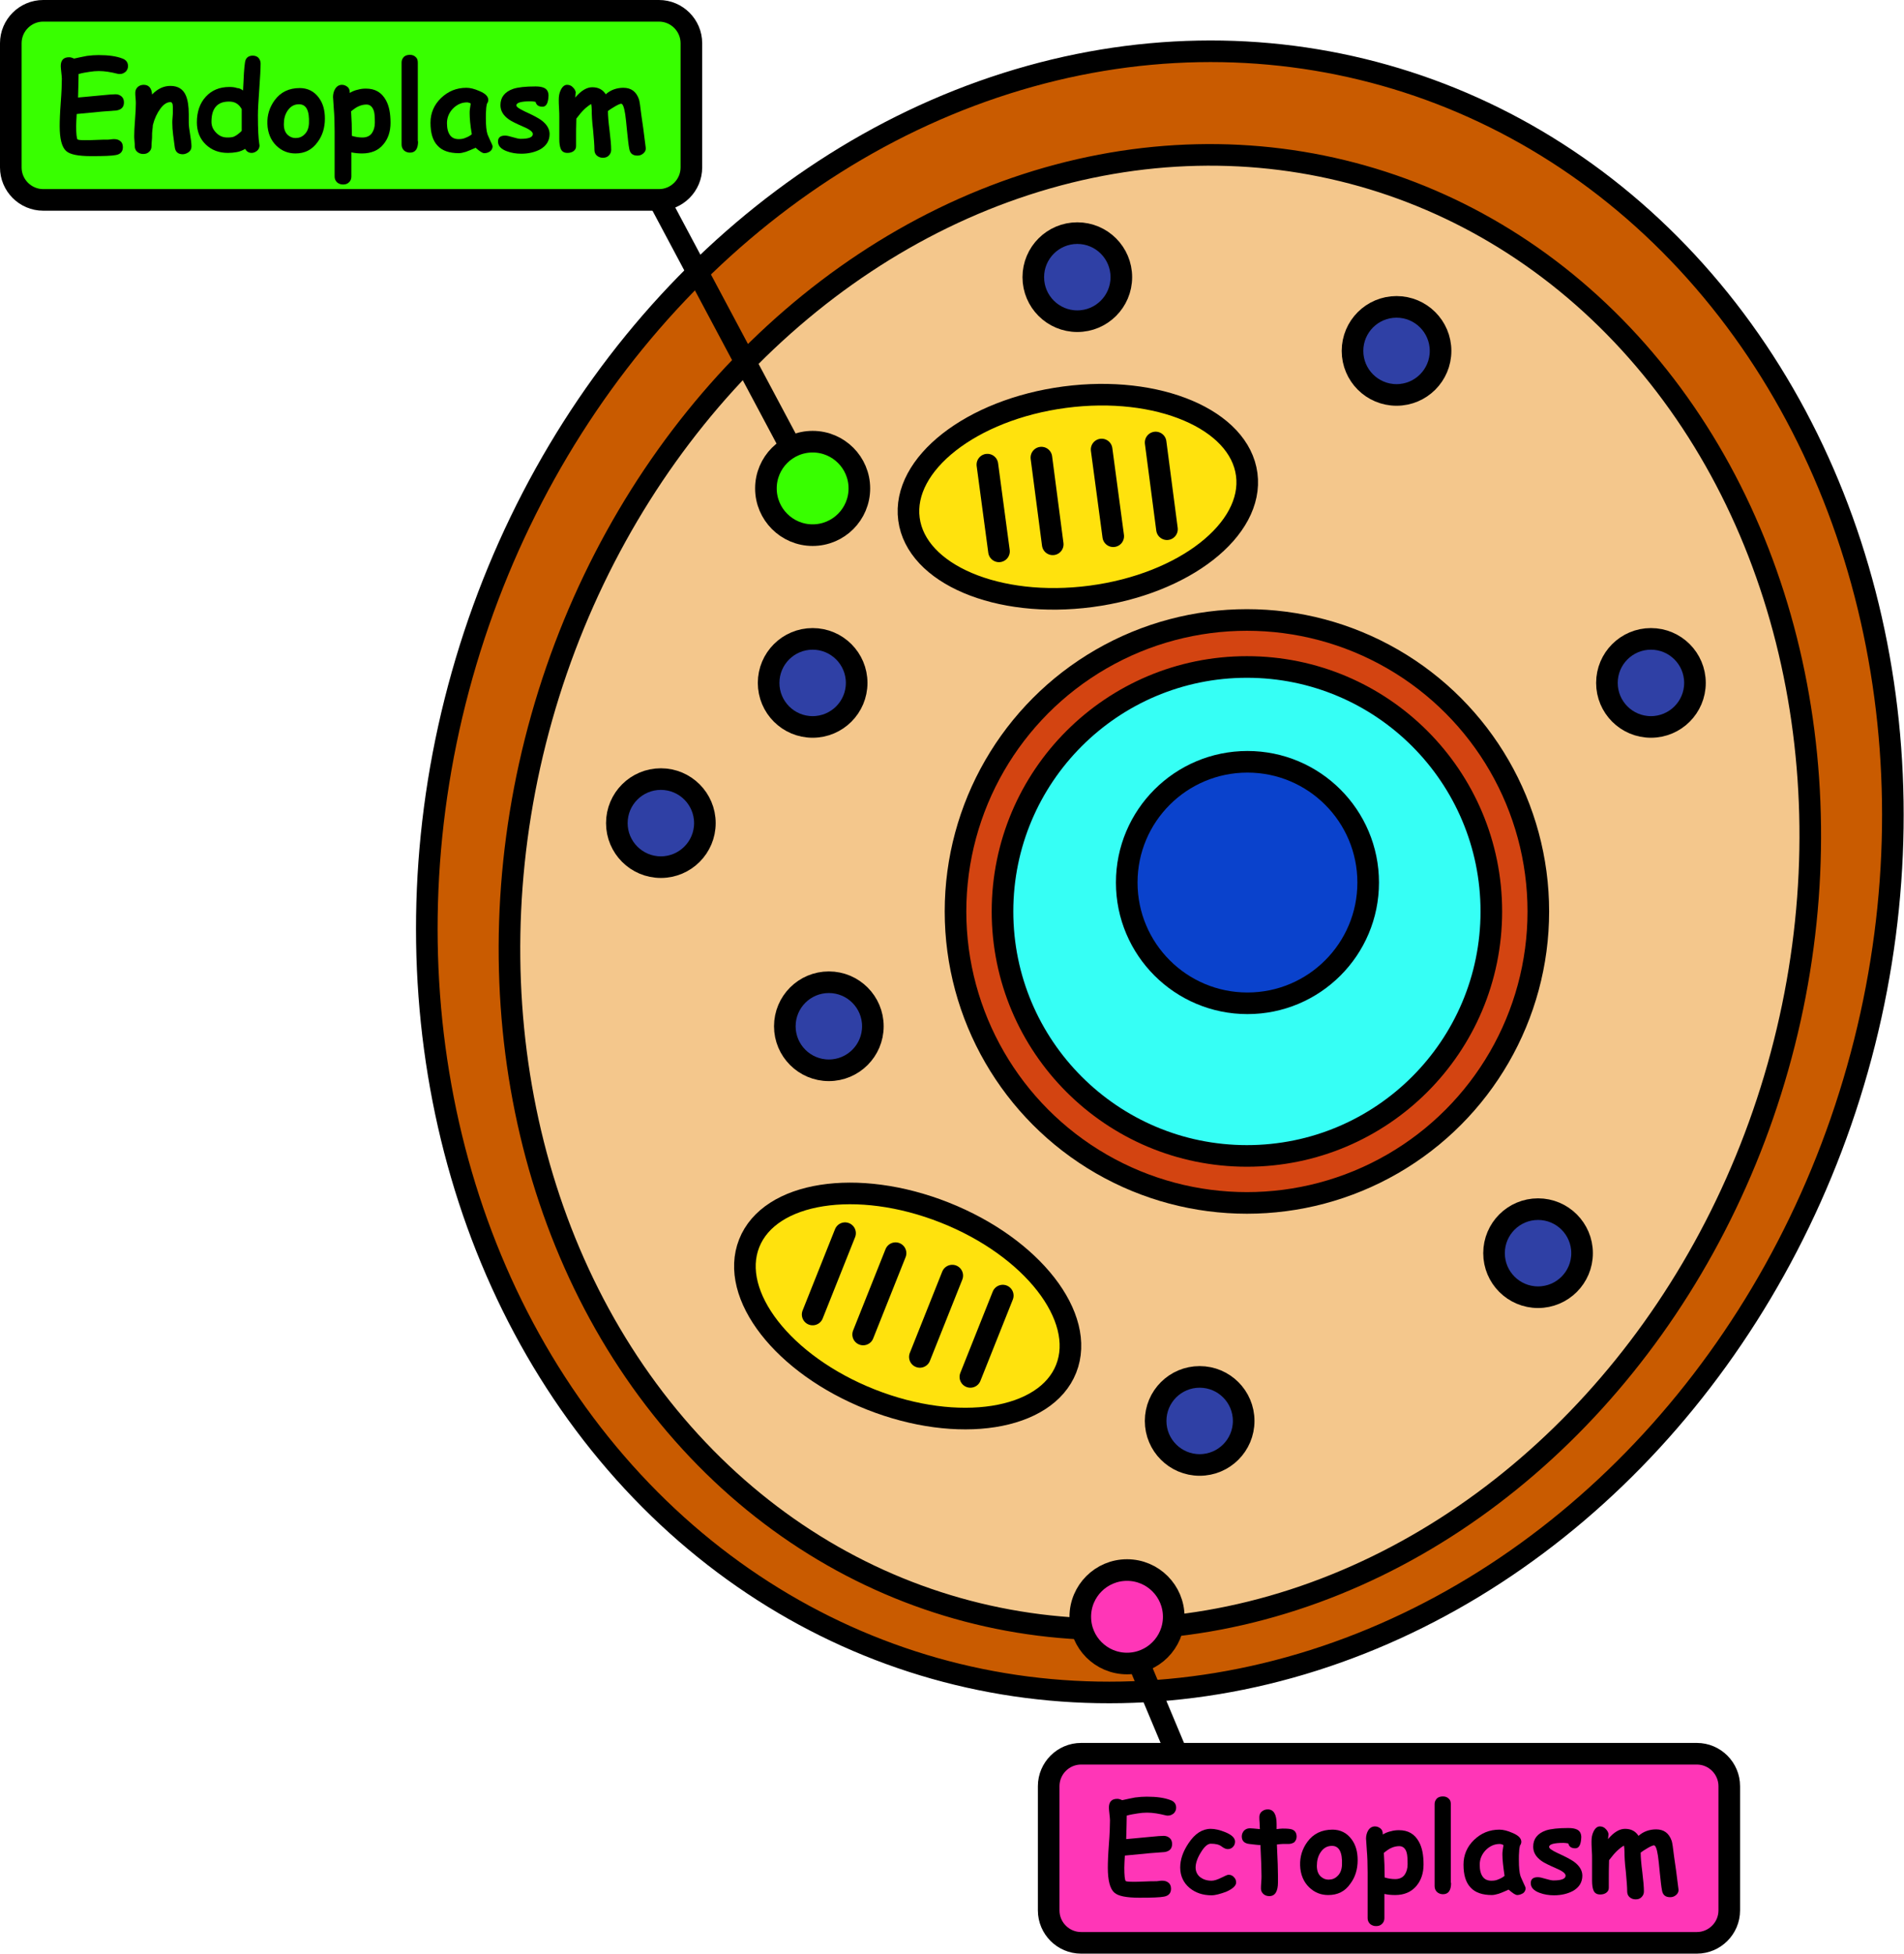 <svg version="1.1" id="cellCytoplasmGraphGraphic" xmlns="http://www.w3.org/2000/svg" xmlns:xlink="http://www.w3.org/1999/xlink" x="0px" y="0px" viewBox="0 0 705 723.2" enable-background="new 0 0 705 723.2" xml:space="preserve"><g id="cellCytoplasmGraph"><g><ellipse transform="matrix(0.962 0.272 -0.272 0.962 104.23 -104.773)" fill="#C95B00" stroke="#000000" stroke-width="8" stroke-miterlimit="10" cx="429.4" cy="323" rx="268.5" ry="306.5"/><ellipse transform="matrix(0.962 0.272 -0.272 0.962 106.279 -104.489)" fill="#F4C78C" stroke="#000000" stroke-width="8" stroke-miterlimit="10" cx="429.4" cy="330.5" rx="237.9" ry="275.6"/><circle fill="#D34411" stroke="#000000" stroke-width="8" stroke-miterlimit="10" cx="461.7" cy="337.4" r="107.9"/><circle fill="#36FFF5" stroke="#000000" stroke-width="8" stroke-miterlimit="10" cx="461.7" cy="337.4" r="90.5"/><circle fill="#0A42CC" stroke="#000000" stroke-width="8" stroke-miterlimit="10" cx="461.9" cy="326.7" r="44.7"/><g><ellipse transform="matrix(0.131 0.991 -0.991 0.131 529.184 -235.519)" fill="#FFE20D" stroke="#000000" stroke-width="8" stroke-miterlimit="10" cx="398.9" cy="184" rx="37.2" ry="63.1"/><line fill="none" stroke="#000000" stroke-width="8" stroke-linecap="round" stroke-miterlimit="10" x1="365.6" y1="172" x2="369.9" y2="204.1"/><line fill="none" stroke="#000000" stroke-width="8" stroke-linecap="round" stroke-miterlimit="10" x1="385.6" y1="169.4" x2="389.8" y2="201.5"/><line fill="none" stroke="#000000" stroke-width="8" stroke-linecap="round" stroke-miterlimit="10" x1="407.9" y1="166.4" x2="412.2" y2="198.5"/><line fill="none" stroke="#000000" stroke-width="8" stroke-linecap="round" stroke-miterlimit="10" x1="427.9" y1="163.8" x2="432.1" y2="195.9"/></g><g><ellipse transform="matrix(-0.368 0.93 -0.93 -0.368 909.054 348.665)" fill="#FFE20D" stroke="#000000" stroke-width="8" stroke-miterlimit="10" cx="336.1" cy="483.1" rx="37.2" ry="63.1"/><line fill="none" stroke="#000000" stroke-width="8" stroke-linecap="round" stroke-miterlimit="10" x1="312.9" y1="456.5" x2="300.9" y2="486.6"/><line fill="none" stroke="#000000" stroke-width="8" stroke-linecap="round" stroke-miterlimit="10" x1="331.6" y1="463.9" x2="319.6" y2="494"/><line fill="none" stroke="#000000" stroke-width="8" stroke-linecap="round" stroke-miterlimit="10" x1="352.6" y1="472.2" x2="340.6" y2="502.3"/><line fill="none" stroke="#000000" stroke-width="8" stroke-linecap="round" stroke-miterlimit="10" x1="371.3" y1="479.6" x2="359.3" y2="509.7"/></g><circle fill="#2F40A5" stroke="#000000" stroke-width="8" stroke-miterlimit="10" cx="517.1" cy="129.9" r="16.3"/><circle fill="#2F40A5" stroke="#000000" stroke-width="8" stroke-miterlimit="10" cx="398.9" cy="102.6" r="16.3"/><circle fill="#2F40A5" stroke="#000000" stroke-width="8" stroke-miterlimit="10" cx="300.9" cy="252.8" r="16.3"/><circle fill="#2F40A5" stroke="#000000" stroke-width="8" stroke-miterlimit="10" cx="244.7" cy="304.7" r="16.3"/><circle fill="#2F40A5" stroke="#000000" stroke-width="8" stroke-miterlimit="10" cx="306.9" cy="379.9" r="16.3"/><circle fill="#2F40A5" stroke="#000000" stroke-width="8" stroke-miterlimit="10" cx="444.2" cy="526" r="16.3"/><circle fill="#2F40A5" stroke="#000000" stroke-width="8" stroke-miterlimit="10" cx="611.3" cy="252.8" r="16.3"/><circle fill="#2F40A5" stroke="#000000" stroke-width="8" stroke-miterlimit="10" cx="569.5" cy="463.9" r="16.3"/></g><g><line fill="none" stroke="#000000" stroke-width="8" stroke-miterlimit="10" x1="244" y1="74" x2="300.9" y2="180.8"/><circle fill="#38FF00" stroke="#000000" stroke-width="8" stroke-miterlimit="10" cx="300.9" cy="180.8" r="17.3"/><path fill="#38FF00" stroke="#000000" stroke-width="8" stroke-miterlimit="10" d="M244,74H16C9.4,74,4,68.6,4,62V16  C4,9.4,9.4,4,16,4h228c6.6,0,12,5.4,12,12v46C256,68.6,250.6,74,244,74z"/><g><path d="M44.4,27.4c-0.3,0-0.6,0-0.9-0.1c-2.4-0.6-4.7-1-6.9-1c-1.1,0-2.3,0.1-3.5,0.3c-1.3,0.2-2.6,0.4-4,0.8   c0,1.9-0.1,4.8-0.2,8.7c0.8-0.1,3.7-0.3,8.6-0.8c2.8-0.3,4.6-0.4,5.3-0.4c0.9,0,1.6,0.3,2.2,0.8c0.6,0.5,0.9,1.3,0.9,2.2   c0,1.7-0.9,2.7-2.8,3c-1.2,0.1-2.9,0.2-5.3,0.4c-2.1,0.2-5.2,0.5-9.4,0.9c-0.1,1.9-0.2,3.4-0.2,4.5c0,2.9,0.2,4.5,0.5,4.9   c0.2,0.2,1.1,0.3,2.8,0.3c0.9,0,2.3,0,4.1-0.1s3.2-0.1,4.1-0.1c0.3,0,0.7,0,1.3-0.1s1-0.1,1.3-0.1c0.8,0,1.6,0.2,2.2,0.7   c0.7,0.5,1,1.3,1,2.3c0,1.6-0.9,2.6-2.6,2.9c-1.5,0.3-4.5,0.4-9.1,0.4c-4.8,0-7.9-0.6-9.3-1.9c-1.6-1.4-2.4-4.5-2.4-9.2   c0-2,0.1-4.9,0.4-8.8c0.3-3.9,0.4-6.9,0.4-8.8c0-0.5-0.1-1.3-0.2-2.3c-0.1-1-0.2-1.8-0.2-2.3c0-2.2,1-3.3,3.1-3.3   c0.6,0,1.2,0.2,1.8,0.5c1.7-0.4,3.3-0.7,4.8-1c1.5-0.2,3-0.3,4.3-0.3c3.7,0,6.6,0.4,8.9,1.3c1.3,0.5,2,1.4,2,2.8   c0,0.8-0.3,1.4-0.8,2C46,27,45.3,27.4,44.4,27.4z"/><path d="M67.7,57.1c-1.8,0-2.8-0.9-3-2.7c-0.2-1.5-0.4-3-0.6-4.5c-0.2-1.6-0.3-3.1-0.3-4.5c0-0.4,0-1,0.1-2   c0.1-0.9,0.1-1.6,0.1-2c0-0.1,0-0.4,0-0.8c0-0.4,0-0.8,0-1c0-1.2-0.3-1.8-0.9-1.8c-1.3,0-2.5,0.8-3.7,2.4s-2.2,3.7-2.8,6.1   c0,0.5-0.1,1.2-0.2,2c-0.1,0.7-0.1,1.3-0.1,2c0,0.4,0,1.1-0.1,1.9s-0.1,1.5-0.1,1.9c0,0.9-0.3,1.6-0.9,2.1   c-0.6,0.6-1.3,0.8-2.2,0.8s-1.6-0.3-2.2-0.8s-0.9-1.3-0.9-2.1c0-0.4,0-1-0.1-1.9s-0.1-1.5-0.1-1.9c0-1.4,0.1-3.4,0.3-6   s0.3-4.5,0.3-6c0-0.4,0-1.1-0.1-2c-0.1-0.9-0.1-1.5-0.1-2c0-0.8,0.3-1.5,0.9-2.1c0.6-0.5,1.3-0.8,2.2-0.8c1.9,0,2.9,1.2,3.1,3.4   l0,0.2c2.1-2.2,4.4-3.2,6.8-3.2c2.8,0,4.7,1.2,5.7,3.5c0.7,1.6,1.1,3.9,1.1,7V44c0,0.7,0,1.1,0,1.4c0,1.1,0.2,2.6,0.5,4.4   c0.3,1.8,0.5,3.3,0.5,4.4c0,0.8-0.3,1.5-0.9,2S68.5,57.1,67.7,57.1z"/><path d="M90,33.5c0.2-5,0.4-8.4,0.7-10.3c0.2-1.7,1.2-2.6,2.9-2.6c0.9,0,1.6,0.3,2.1,0.8c0.5,0.6,0.8,1.3,0.8,2.1   c0,2.1-0.2,5.3-0.5,9.6c-0.3,4.2-0.5,7.4-0.5,9.6c0,5.2,0.2,8.7,0.5,10.5c0,0.2,0.1,0.5,0.1,0.6c0,0.8-0.3,1.5-0.9,2   c-0.6,0.5-1.3,0.8-2,0.8c-1.1,0-1.9-0.5-2.4-1.5c-1,0.6-2,1-3.1,1.2c-1.1,0.2-2.2,0.3-3.3,0.3c-3.3,0-6-1-8.2-3.1   c-2.2-2.1-3.3-4.9-3.3-8.2c0-3.9,1.1-7.1,3.3-9.5c2.2-2.4,5.1-3.6,8.7-3.6c1.1,0,2.1,0.1,2.9,0.4C88.6,32.6,89.3,33,90,33.5z   M89.5,40.4c-0.5-0.9-1.1-1.6-1.9-2.1c-0.8-0.5-1.7-0.7-2.8-0.7c-2.2,0-3.8,0.6-4.9,1.9c-1.1,1.3-1.6,3.1-1.6,5.6   c0,1.6,0.6,2.9,1.8,4.1s2.5,1.7,4.1,1.7c1.1,0,2-0.1,2.6-0.4c0.4-0.2,1.1-0.6,2-1.4c0.2-0.2,0.5-0.4,0.7-0.7   C89.5,47.7,89.5,45,89.5,40.4z"/><path d="M109.4,56.8c-2.7,0-5-0.9-7-2.8c-2.1-2-3.3-4.8-3.4-8.2c-0.1-3.2,0.8-6.1,2.7-8.7c2.2-3,5.3-4.5,9.3-4.5   c2.9,0,5.3,1.2,7,3.5c1.6,2.1,2.3,4.7,2.3,7.8c0,3.4-0.9,6.3-2.7,8.7C115.5,55.5,112.8,56.8,109.4,56.8z M110.7,38.6   c-1.8,0-3.2,0.8-4.3,2.5c-0.9,1.4-1.3,3-1.3,4.9c0,1.8,0.5,3.1,1.5,4c0.8,0.7,1.7,1.1,2.8,1.1c1.3,0,2.4-0.4,3.3-1.3   c1.1-1,1.6-2.4,1.7-4.1C114.6,40.9,113.4,38.6,110.7,38.6z"/><path d="M134.1,56.8c-1.3,0-2.6-0.1-4-0.4l0,9c0,0.8-0.3,1.6-0.9,2.1c-0.6,0.6-1.3,0.8-2.2,0.8s-1.6-0.3-2.2-0.8   c-0.6-0.6-0.9-1.3-0.9-2.1c0-0.7,0-3.4,0-8.2c0-3.5,0-6.4,0-8.7c0-3.2-0.1-5.9-0.3-8.2c-0.2-3.1-0.3-4.6-0.3-4.3   c0-1.2,0.3-2.3,0.8-3.1c0.6-1,1.5-1.5,2.5-1.5c0.8,0,1.5,0.3,2.1,0.8s0.8,1.2,0.8,2l0,0.2c1-0.6,2-1,3-1.2c1-0.3,2-0.4,3-0.4   c3.4,0,5.8,1.4,7.4,4.3c1.2,2.2,1.7,4.9,1.7,8.4c0,3.2-0.9,5.9-2.7,8C140.1,55.7,137.4,56.8,134.1,56.8z M135.7,38.7   c-0.9,0-1.9,0.2-2.8,0.6c-1,0.4-1.9,1.1-2.9,1.9c0.2,3,0.3,6,0.3,9.1c1.3,0.4,2.6,0.6,3.9,0.6c1.5,0,2.7-0.5,3.5-1.6   c0.7-1,1.1-2.3,1.1-3.9c0-2-0.1-3.3-0.3-4.1C138,39.6,137.1,38.7,135.7,38.7z"/><path d="M154.8,52.3c0,2.8-1,4.2-3,4.2c-0.9,0-1.6-0.3-2.2-0.8c-0.6-0.6-0.9-1.3-0.9-2.2V23.1c0-0.8,0.3-1.5,0.9-2.1   c0.6-0.5,1.3-0.7,2.2-0.7c0.9,0,1.6,0.3,2.1,0.8c0.6,0.5,0.8,1.2,0.8,2.1V52.3z"/><path d="M179.3,56.7c-0.7,0-1.7-0.7-3.2-2c-1.3,0.6-2.5,1.1-3.6,1.5c-1,0.3-1.9,0.5-2.6,0.5c-3.5,0-6.2-0.9-7.9-2.8   c-1.8-1.9-2.6-4.7-2.6-8.5c0-3.5,1.3-6.6,3.9-9.1c2.6-2.5,5.7-3.8,9.4-3.8c1.4,0,3,0.4,4.8,1.2c2.2,0.9,3.3,2,3.3,3.3   c0,0.5-0.2,1-0.5,1.4c-0.1,0.6-0.3,1.3-0.3,2.2c-0.1,0.9-0.1,1.9-0.1,3.1c0,2.8,0.2,4.8,0.6,6c0,0.1,0.4,0.9,1,2.3   c0.6,1.2,0.9,2,0.9,2.1c0,0.8-0.3,1.4-0.9,1.9C180.8,56.5,180.1,56.7,179.3,56.7z M173.9,41.9c0-0.5,0-1,0.1-1.6   c0.1-0.6,0.2-1.3,0.3-2c-0.3-0.1-0.6-0.3-0.8-0.3c-0.2-0.1-0.4-0.1-0.6-0.1c-2,0-3.7,0.8-5.2,2.3c-1.5,1.6-2.2,3.4-2.2,5.4   c0,2,0.4,3.4,1.1,4.4c0.7,1,1.8,1.5,3.2,1.5c0.9,0,1.8-0.1,2.6-0.5c0.8-0.3,1.6-0.7,2.3-1.3C174.1,46.3,173.9,43.6,173.9,41.9z"/><path d="M200.9,39.5c-1.5,0-2.3-0.6-2.6-1.8c-0.6-0.1-1.2-0.2-1.8-0.2c-3.5,0-5.3,0.5-5.3,1.5c0,0.6,1.1,1.3,3.2,2.3   c2.9,1.3,4.9,2.4,5.9,3.1c2.1,1.5,3.2,3.3,3.2,5.2c0,2.5-1.2,4.4-3.5,5.7c-1.9,1-4.2,1.6-7,1.6c-1.9,0-3.7-0.3-5.3-0.9   c-2.2-0.8-3.3-2-3.3-3.6c0-1.5,0.9-2.2,2.6-2.2c0.7,0,1.6,0.2,2.9,0.6c1.3,0.4,2.3,0.6,2.9,0.6c3,0,4.5-0.6,4.5-1.8   c0-0.7-1-1.6-3.1-2.5c-3-1.3-5-2.3-5.8-2.9c-2.1-1.5-3.1-3.2-3.1-5.3c0-2.9,1.6-4.9,4.7-6c1.8-0.6,4.6-0.9,8.3-0.9   c1.5,0,2.5,0.2,3.3,0.6c1,0.5,1.5,1.5,1.5,2.8C203,38.1,202.3,39.5,200.9,39.5z"/><path d="M213,36.1c2.2-2.6,4.3-3.8,6.3-3.8c2.3,0,3.9,0.9,5,2.6c0.9-0.8,1.9-1.4,3-1.8s2.3-0.6,3.5-0.6c2.9,0,4.8,1.4,5.8,4.3   c0.2,0.6,0.5,2.6,0.9,6c0.4,2.4,0.9,6.3,1.6,11.9c0.1,0.8-0.2,1.5-0.9,2.1s-1.4,0.8-2.2,0.8c-1.7,0-2.7-0.8-3-2.5   c-0.3-1.5-0.5-3.6-0.8-6.4c-0.3-3-0.5-5.2-0.7-6.4c-0.4-2.6-0.9-3.9-1.5-3.9c-0.3,0-1.1,0.3-2.3,1s-2.1,1.3-2.6,1.7   c0,1.7,0.2,4.1,0.6,7.2c0.4,3.2,0.6,5.6,0.6,7.2c0,0.8-0.3,1.5-0.9,2.1s-1.3,0.8-2.2,0.8s-1.6-0.3-2.2-0.8s-0.9-1.3-0.9-2.1   c0-1.7-0.2-4.1-0.5-7.4c-0.4-3.2-0.5-5.7-0.5-7.4c0-0.9-0.1-1.7-0.2-2.2c-1.7,1-3.4,2.6-5.1,4.9c-0.1,0.1-0.2,0.3-0.4,0.5   c-0.1,3-0.1,5.3-0.1,7c0,0.4,0,1,0,1.7c0,0.7,0,1.2,0,1.5c0,0.8-0.3,1.4-1,1.9c-0.6,0.4-1.3,0.6-2.2,0.6c-1.2,0-2.1-0.5-2.5-1.6   c-0.3-0.7-0.5-1.9-0.5-3.5v-8.2c0-0.7,0-1.8-0.1-3.2c-0.1-1.4-0.1-2.5-0.1-3.2c0-1.3,0.2-2.5,0.7-3.5c0.6-1.3,1.4-2,2.4-2   c0.8,0,1.6,0.3,2.2,1c0.6,0.6,1,1.3,1,2.1C213.2,33.9,213.1,34.5,213,36.1z"/></g></g><g><line fill="none" stroke="#000000" stroke-width="8" stroke-miterlimit="10" x1="417.3" y1="605.2" x2="449" y2="680.8"/><circle fill="#FF36B7" stroke="#000000" stroke-width="8" stroke-miterlimit="10" cx="417.3" cy="598.5" r="17.3"/><path fill="#FF36B7" stroke="#000000" stroke-width="8" stroke-miterlimit="10" d="M628.3,719.2h-228c-6.6,0-12-5.4-12-12v-46  c0-6.6,5.4-12,12-12h228c6.6,0,12,5.4,12,12v46C640.3,713.8,634.9,719.2,628.3,719.2z"/><g><path d="M432.5,672.1c-0.3,0-0.6,0-0.9-0.1c-2.4-0.6-4.7-1-6.9-1c-1.1,0-2.3,0.1-3.5,0.3s-2.6,0.4-4,0.8c0,1.9-0.1,4.8-0.2,8.7   c0.8-0.1,3.7-0.3,8.6-0.8c2.8-0.3,4.6-0.4,5.3-0.4c0.9,0,1.6,0.3,2.2,0.8c0.6,0.5,0.9,1.3,0.9,2.2c0,1.7-0.9,2.7-2.8,3   c-1.2,0.1-2.9,0.2-5.3,0.4c-2.1,0.2-5.2,0.5-9.4,0.9c-0.1,1.9-0.2,3.4-0.2,4.5c0,2.9,0.2,4.5,0.5,4.9c0.2,0.2,1.1,0.3,2.8,0.3   c0.9,0,2.3,0,4.1-0.1s3.2-0.1,4.1-0.1c0.3,0,0.7,0,1.3-0.1s1-0.1,1.3-0.1c0.8,0,1.6,0.2,2.2,0.7c0.7,0.5,1,1.3,1,2.3   c0,1.6-0.9,2.6-2.6,2.9c-1.5,0.3-4.5,0.4-9.1,0.4c-4.8,0-7.9-0.6-9.3-1.9c-1.6-1.4-2.4-4.5-2.4-9.2c0-2,0.1-4.9,0.4-8.8   c0.3-3.9,0.4-6.9,0.4-8.8c0-0.5-0.1-1.3-0.2-2.3c-0.1-1-0.2-1.8-0.2-2.3c0-2.2,1-3.3,3.1-3.3c0.6,0,1.2,0.2,1.8,0.5   c1.7-0.4,3.3-0.7,4.8-1c1.5-0.2,3-0.3,4.3-0.3c3.7,0,6.6,0.4,8.9,1.3c1.3,0.5,2,1.4,2,2.8c0,0.8-0.3,1.4-0.8,2   C434.1,671.7,433.4,672.1,432.5,672.1z"/><path d="M448.6,701.6c-3.2,0-5.9-0.9-8.1-2.7c-2.3-1.9-3.5-4.5-3.5-7.6c0-2.9,1-5.9,3.1-9c2.3-3.5,5.1-5.3,8.2-5.3   c1.5,0,3.3,0.4,5.3,1.2c2.5,1,3.7,2.2,3.7,3.5c0,0.7-0.2,1.4-0.7,1.9c-0.5,0.6-1.2,0.9-2,0.9c-0.6,0-1.4-0.3-2.3-1   c-0.9-0.7-2.2-1-4-1c-1.1,0-2.4,1.1-3.7,3.3c-1.3,2.1-1.9,4-1.9,5.5c0,1.5,0.6,2.7,1.7,3.6c1.1,0.8,2.4,1.3,4.2,1.3   c1,0,2.2-0.4,3.6-1.1c1.4-0.7,2.3-1.1,2.7-1.1c0.8,0,1.5,0.3,2,0.9c0.6,0.6,0.8,1.2,0.8,2c0,1.1-1.2,2.3-3.7,3.4   C451.8,701.1,450,701.6,448.6,701.6z"/><path d="M477.1,682.6c-0.3,0-0.7,0-1.1,0c-0.4,0-0.8,0-1.1,0c-0.6,0-1.3,0.1-2.1,0.2c0.3,5.9,0.4,9.8,0.4,11.6c0,0.2,0,0.5,0,1.1   c0,0.5,0,0.9,0,1.3c0,3.4-1.1,5.1-3.2,5.1c-0.8,0-1.5-0.2-2.1-0.7c-0.6-0.5-1-1.2-1-2c0-0.5,0-1.3,0.1-2.4s0.1-1.8,0.1-2.4   c0-1.8-0.1-5.6-0.4-11.4c-0.9,0-2.3-0.2-4.1-0.4c-1.8-0.2-2.8-1.1-2.8-2.8c0-0.8,0.3-1.5,0.8-2.1c0.6-0.6,1.3-0.9,2.2-0.9   c0.5,0,1.8,0.1,3.7,0.3c0-0.5-0.1-1.2-0.1-2.3c-0.1-0.9-0.1-1.7-0.1-2.2c0-0.8,0.3-1.5,0.9-2s1.3-0.8,2.2-0.8   c2.2,0,3.3,1.8,3.3,5.5l0,1.8c0.9-0.1,1.6-0.2,2.2-0.2c1.7,0,2.8,0.1,3.4,0.3c1.2,0.4,1.8,1.3,1.8,2.7c0,0.8-0.3,1.5-0.9,2.1   C478.7,682.3,478,682.6,477.1,682.6z"/><path d="M491.8,701.5c-2.7,0-5-0.9-7-2.8c-2.1-2-3.3-4.8-3.4-8.2c-0.1-3.2,0.8-6.1,2.7-8.7c2.2-3,5.3-4.5,9.3-4.5   c2.9,0,5.3,1.2,7,3.5c1.6,2.1,2.3,4.7,2.3,7.8c0,3.4-0.9,6.3-2.7,8.7C498,700.2,495.3,701.5,491.8,701.5z M493.2,683.3   c-1.8,0-3.2,0.8-4.3,2.5c-0.9,1.4-1.3,3-1.3,4.9c0,1.8,0.5,3.1,1.5,4c0.8,0.7,1.7,1.1,2.8,1.1c1.3,0,2.4-0.4,3.3-1.3   c1.1-1,1.6-2.4,1.7-4.1C497.1,685.6,495.8,683.3,493.2,683.3z"/><path d="M516.6,701.5c-1.3,0-2.6-0.1-4-0.4l0,9c0,0.8-0.3,1.6-0.9,2.1c-0.6,0.6-1.3,0.8-2.2,0.8s-1.6-0.3-2.2-0.8   c-0.6-0.6-0.9-1.3-0.9-2.1c0-0.7,0-3.4,0-8.2c0-3.5,0-6.4,0-8.7c0-3.2-0.1-5.9-0.3-8.2c-0.2-3.1-0.3-4.6-0.3-4.3   c0-1.2,0.3-2.3,0.8-3.1c0.6-1,1.5-1.5,2.5-1.5c0.8,0,1.5,0.3,2.1,0.8s0.8,1.2,0.8,2l0,0.2c1-0.6,2-1,3-1.2c1-0.3,2-0.4,3-0.4   c3.4,0,5.8,1.4,7.4,4.3c1.2,2.2,1.7,4.9,1.7,8.4c0,3.2-0.9,5.9-2.7,8C522.5,700.4,519.9,701.5,516.6,701.5z M518.1,683.4   c-0.9,0-1.9,0.2-2.8,0.6c-1,0.4-1.9,1.1-2.9,1.9c0.2,3,0.3,6,0.3,9.1c1.3,0.4,2.6,0.6,3.9,0.6c1.5,0,2.7-0.5,3.5-1.6   c0.7-1,1.1-2.3,1.1-3.9c0-2-0.1-3.3-0.3-4.1C520.5,684.3,519.5,683.4,518.1,683.4z"/><path d="M537.3,697c0,2.8-1,4.2-3,4.2c-0.9,0-1.6-0.3-2.2-0.8c-0.6-0.6-0.9-1.3-0.9-2.2v-30.4c0-0.8,0.3-1.5,0.9-2.1   c0.6-0.5,1.3-0.7,2.2-0.7s1.6,0.3,2.1,0.8c0.6,0.5,0.8,1.2,0.8,2.1V697z"/><path d="M561.8,701.5c-0.7,0-1.7-0.7-3.2-2c-1.3,0.6-2.5,1.1-3.6,1.5c-1,0.3-1.9,0.5-2.6,0.5c-3.5,0-6.2-0.9-7.9-2.8   c-1.8-1.9-2.6-4.7-2.6-8.5c0-3.5,1.3-6.6,3.9-9.1c2.6-2.5,5.7-3.8,9.4-3.8c1.4,0,3,0.4,4.8,1.2c2.2,0.9,3.3,2,3.3,3.3   c0,0.5-0.2,1-0.5,1.4c-0.1,0.6-0.3,1.3-0.3,2.2c-0.1,0.9-0.1,1.9-0.1,3.1c0,2.8,0.2,4.8,0.6,6c0,0.1,0.4,0.9,1,2.3   c0.6,1.2,0.9,2,0.9,2.1c0,0.8-0.3,1.4-0.9,1.9C563.3,701.2,562.6,701.5,561.8,701.5z M556.3,686.6c0-0.5,0-1,0.1-1.6   c0.1-0.6,0.2-1.3,0.3-2c-0.3-0.1-0.6-0.3-0.8-0.3c-0.2-0.1-0.4-0.1-0.6-0.1c-2,0-3.7,0.8-5.2,2.3c-1.5,1.6-2.2,3.4-2.2,5.4   c0,2,0.4,3.4,1.1,4.4c0.7,1,1.8,1.5,3.2,1.5c0.9,0,1.8-0.1,2.6-0.5c0.8-0.3,1.6-0.7,2.3-1.3C556.6,691,556.3,688.4,556.3,686.6z"/><path d="M583.3,684.2c-1.5,0-2.3-0.6-2.6-1.8c-0.6-0.1-1.2-0.2-1.8-0.2c-3.5,0-5.3,0.5-5.3,1.5c0,0.6,1.1,1.3,3.2,2.3   c2.9,1.3,4.9,2.4,5.9,3.1c2.1,1.5,3.2,3.3,3.2,5.2c0,2.5-1.2,4.4-3.5,5.7c-1.9,1-4.2,1.6-7,1.6c-1.9,0-3.7-0.3-5.3-0.9   c-2.2-0.8-3.3-2-3.3-3.6c0-1.5,0.9-2.2,2.6-2.2c0.7,0,1.6,0.2,2.9,0.6s2.3,0.6,2.9,0.6c3,0,4.5-0.6,4.5-1.8c0-0.7-1-1.6-3.1-2.5   c-3-1.3-5-2.3-5.8-2.9c-2.1-1.5-3.1-3.2-3.1-5.3c0-2.9,1.6-4.9,4.7-6c1.8-0.6,4.6-0.9,8.3-0.9c1.5,0,2.5,0.2,3.3,0.6   c1,0.5,1.5,1.5,1.5,2.8C585.4,682.8,584.7,684.2,583.3,684.2z"/><path d="M595.4,680.8c2.2-2.6,4.3-3.8,6.3-3.8c2.3,0,3.9,0.9,5,2.6c0.9-0.8,1.9-1.4,3-1.8s2.3-0.6,3.5-0.6c2.9,0,4.8,1.4,5.8,4.3   c0.2,0.6,0.5,2.6,0.9,6c0.4,2.4,0.9,6.3,1.6,11.9c0.1,0.8-0.2,1.5-0.9,2.1s-1.4,0.8-2.2,0.8c-1.7,0-2.7-0.8-3-2.5   c-0.3-1.5-0.5-3.6-0.8-6.4c-0.3-3-0.5-5.2-0.7-6.4c-0.4-2.6-0.9-3.9-1.5-3.9c-0.3,0-1.1,0.3-2.3,1s-2.1,1.3-2.6,1.7   c0,1.7,0.2,4.1,0.6,7.2c0.4,3.2,0.6,5.6,0.6,7.2c0,0.8-0.3,1.5-0.9,2.1s-1.3,0.8-2.2,0.8s-1.6-0.3-2.2-0.8s-0.9-1.3-0.9-2.1   c0-1.7-0.2-4.1-0.5-7.4c-0.4-3.2-0.5-5.7-0.5-7.4c0-0.9-0.1-1.7-0.2-2.2c-1.7,1-3.4,2.6-5.1,4.9c-0.1,0.1-0.2,0.3-0.4,0.5   c-0.1,3-0.1,5.3-0.1,7c0,0.4,0,1,0,1.7c0,0.7,0,1.2,0,1.5c0,0.8-0.3,1.4-1,1.9c-0.6,0.4-1.3,0.6-2.2,0.6c-1.2,0-2.1-0.5-2.5-1.6   c-0.3-0.7-0.5-1.9-0.5-3.5v-8.2c0-0.7,0-1.8-0.1-3.2c-0.1-1.4-0.1-2.5-0.1-3.2c0-1.3,0.2-2.5,0.7-3.5c0.6-1.3,1.4-2,2.4-2   c0.8,0,1.6,0.3,2.2,1c0.6,0.6,1,1.3,1,2.1C595.6,678.6,595.6,679.2,595.4,680.8z"/></g></g></g></svg>